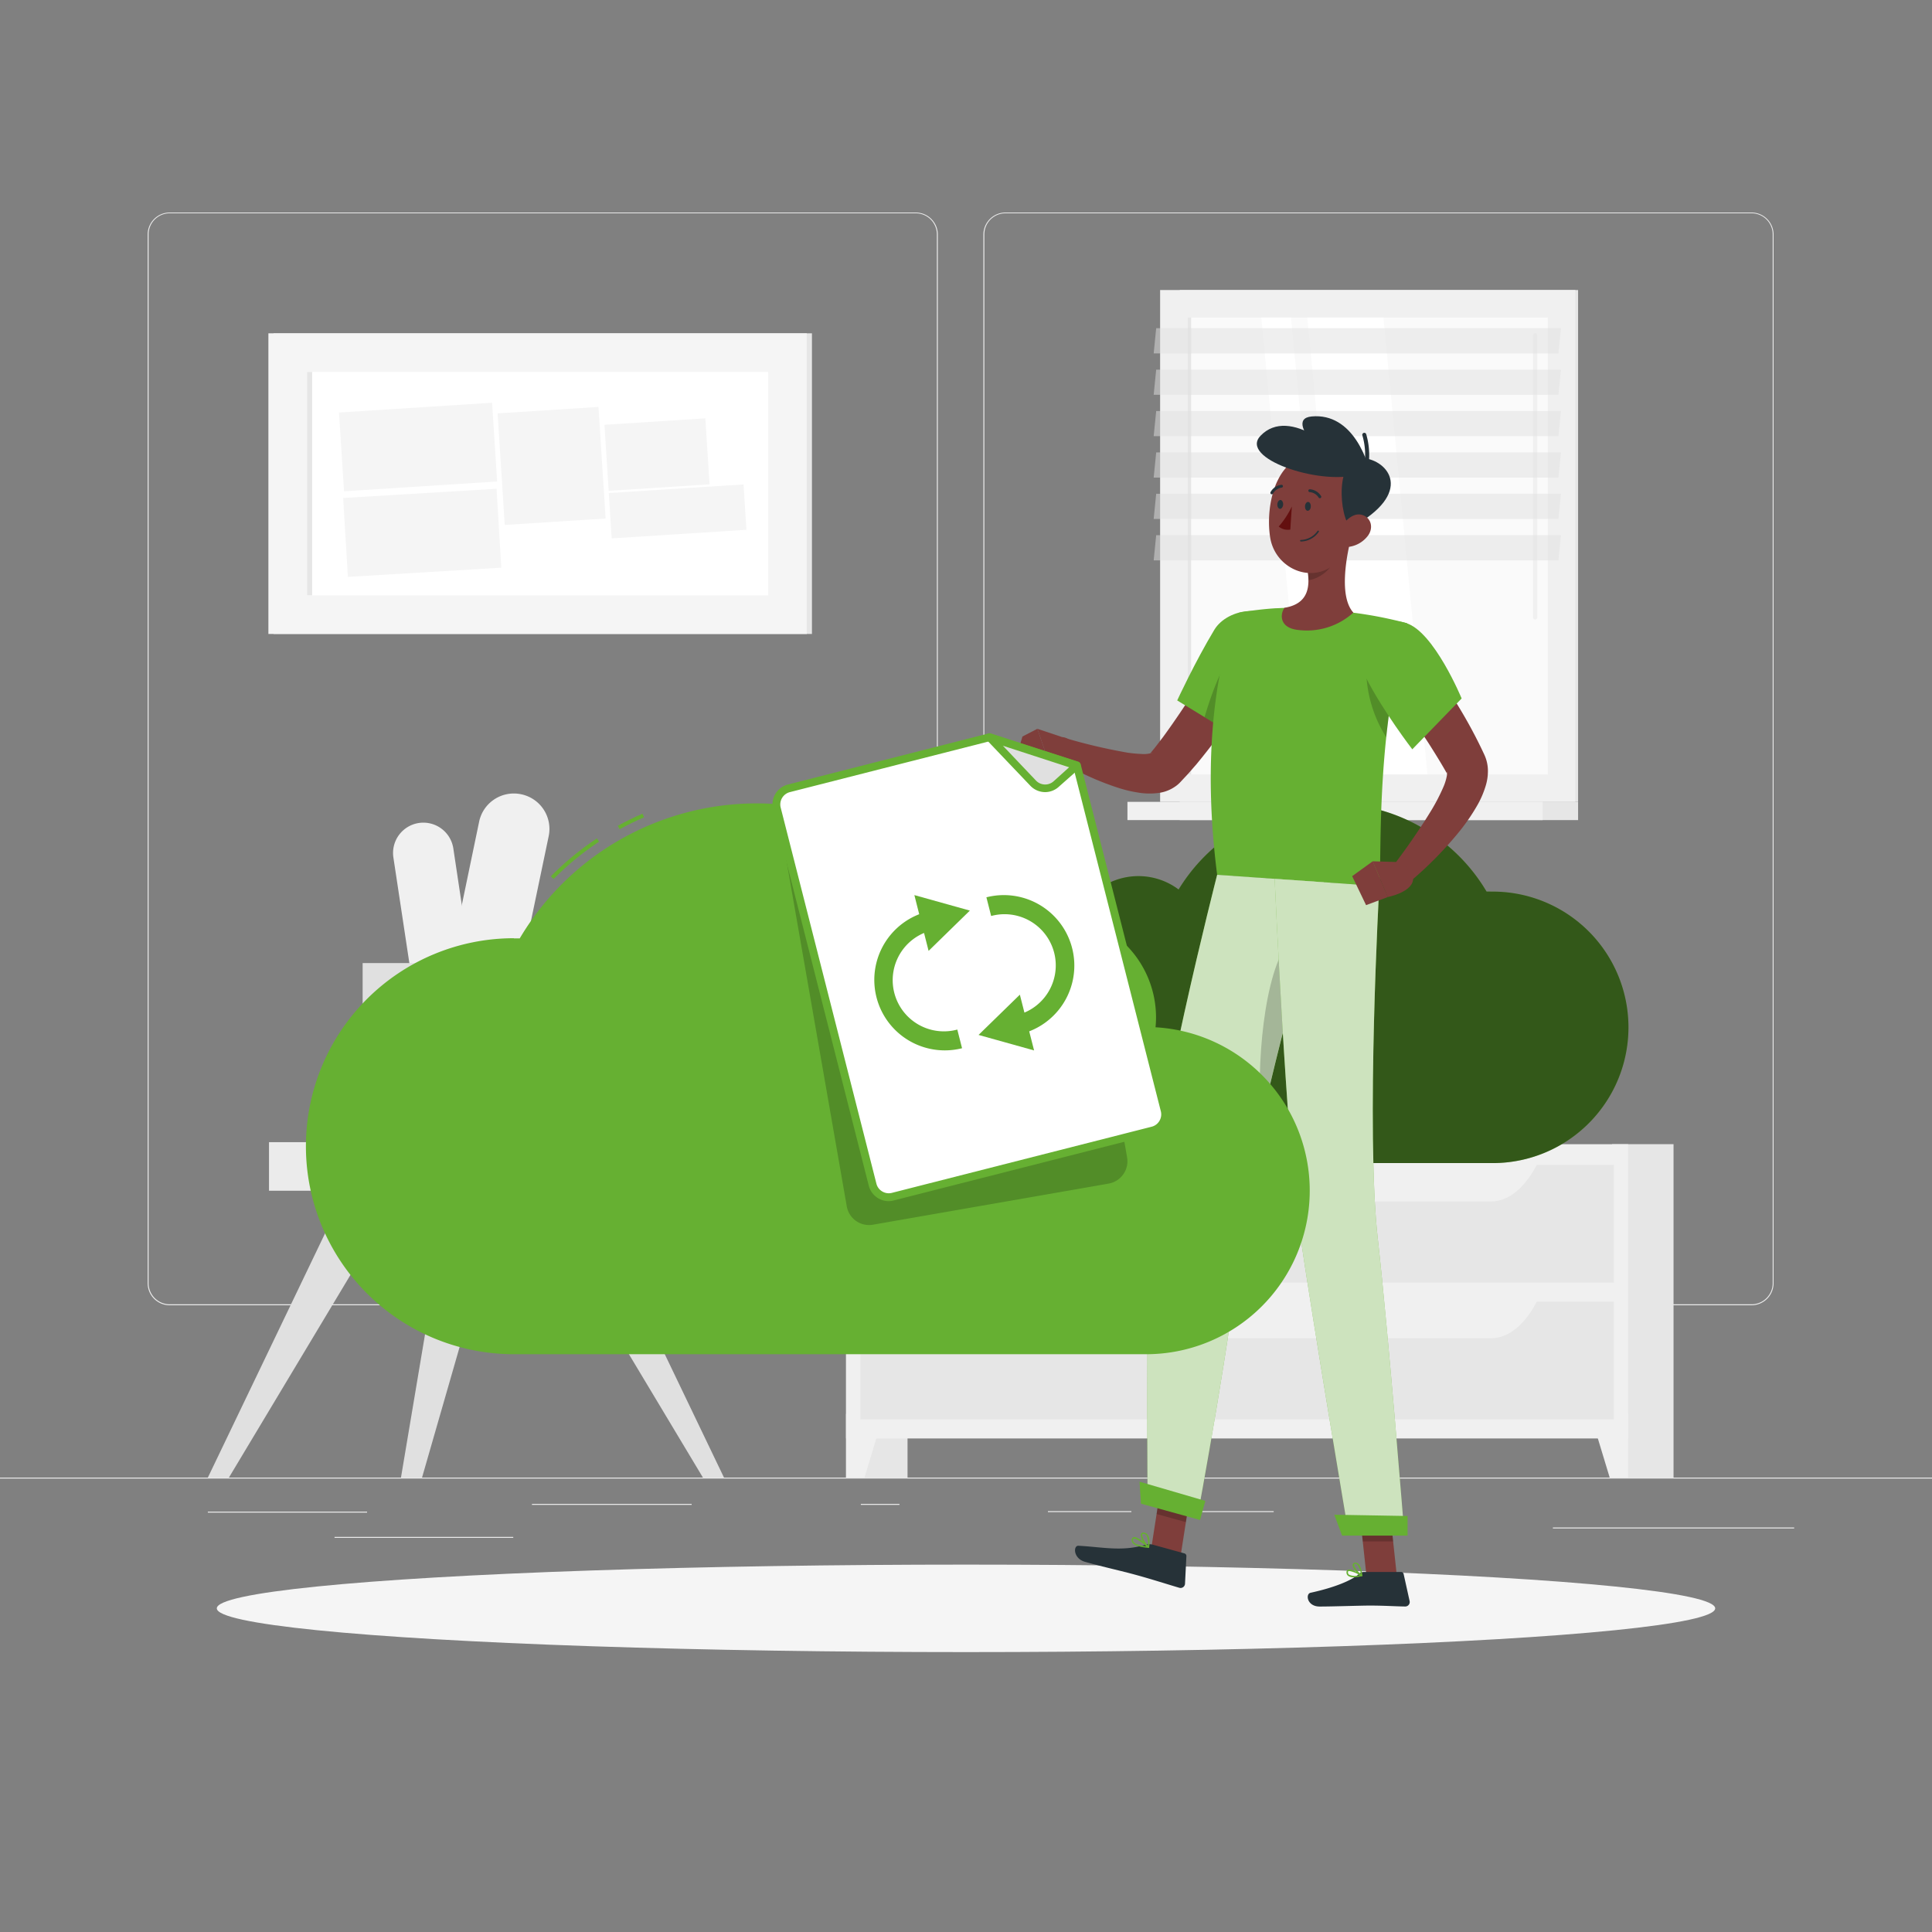 <svg xmlns="http://www.w3.org/2000/svg" viewBox="0 0 500 500"><rect x="0" y="0" width="500" height="500" fill="#808080" stroke="none"/><g id="freepik--background-complete--inject-73"><rect y="382.4" width="500" height="0.25" style="fill:#ebebeb"></rect><rect x="53.79" y="391.21" width="41.21" height="0.25" style="fill:#ebebeb"></rect><rect x="137.67" y="389.21" width="41.33" height="0.25" style="fill:#ebebeb"></rect><rect x="222.78" y="389.21" width="10" height="0.25" style="fill:#ebebeb"></rect><rect x="86.58" y="397.75" width="46.25" height="0.25" style="fill:#ebebeb"></rect><rect x="271.2" y="391.08" width="21.6" height="0.25" style="fill:#ebebeb"></rect><rect x="301.7" y="391.08" width="27.93" height="0.25" style="fill:#ebebeb"></rect><rect x="401.89" y="395.31" width="62.44" height="0.25" style="fill:#ebebeb"></rect><path d="M237,337.8H43.91a5.71,5.71,0,0,1-5.7-5.71V60.66A5.71,5.71,0,0,1,43.91,55H237a5.71,5.71,0,0,1,5.71,5.71V332.09A5.71,5.71,0,0,1,237,337.8ZM43.91,55.2a5.46,5.46,0,0,0-5.45,5.46V332.09a5.46,5.46,0,0,0,5.45,5.46H237a5.47,5.47,0,0,0,5.46-5.46V60.66A5.47,5.47,0,0,0,237,55.2Z" style="fill:#ebebeb"></path><path d="M453.31,337.8H260.21a5.72,5.72,0,0,1-5.71-5.71V60.66A5.72,5.72,0,0,1,260.21,55h193.1A5.71,5.71,0,0,1,459,60.66V332.09A5.71,5.71,0,0,1,453.31,337.8ZM260.21,55.2a5.47,5.47,0,0,0-5.46,5.46V332.09a5.47,5.47,0,0,0,5.46,5.46h193.1a5.47,5.47,0,0,0,5.46-5.46V60.66a5.47,5.47,0,0,0-5.46-5.46Z" style="fill:#ebebeb"></path><rect x="305.33" y="75.07" width="103.09" height="132.46" transform="translate(713.74 282.59) rotate(180)" style="fill:#e6e6e6"></rect><rect x="300.25" y="75.07" width="107.45" height="132.46" transform="translate(707.94 282.59) rotate(180)" style="fill:#f0f0f0"></rect><rect x="305.33" y="207.53" width="103.09" height="4.72" transform="translate(713.74 419.77) rotate(180)" style="fill:#e6e6e6"></rect><rect x="291.79" y="207.53" width="107.45" height="4.72" transform="translate(691.02 419.77) rotate(180)" style="fill:#f0f0f0"></rect><rect x="294.85" y="94.68" width="118.24" height="93.23" transform="translate(495.27 -212.68) rotate(90)" style="fill:#fafafa"></rect><polygon points="369.42 200.41 358.03 82.18 338.33 82.18 349.72 200.41 369.42 200.41" style="fill:#fff"></polygon><path d="M397.29,160.34a.55.55,0,0,0,.55-.55v-73a.55.55,0,0,0-.55-.54.54.54,0,0,0-.54.54v73A.55.55,0,0,0,397.29,160.34Z" style="fill:#f0f0f0"></path><polygon points="345.49 200.41 334.1 82.18 326.42 82.18 337.8 200.41 345.49 200.41" style="fill:#fff"></polygon><rect x="248.69" y="140.84" width="118.24" height="0.9" transform="translate(449.11 -166.51) rotate(90)" style="fill:#e6e6e6"></rect><polygon points="298.57 91.46 403.31 91.46 403.96 84.94 299.22 84.94 298.57 91.46" style="fill:#e0e0e0;opacity:0.5"></polygon><polygon points="298.57 102.17 403.31 102.17 403.96 95.66 299.22 95.66 298.57 102.17" style="fill:#e0e0e0;opacity:0.5"></polygon><polygon points="298.57 112.88 403.31 112.88 403.96 106.37 299.22 106.37 298.57 112.88" style="fill:#e0e0e0;opacity:0.5"></polygon><polygon points="298.57 123.6 403.31 123.6 403.96 117.08 299.22 117.08 298.57 123.6" style="fill:#e0e0e0;opacity:0.5"></polygon><polygon points="298.57 134.31 403.31 134.31 403.96 127.79 299.22 127.79 298.57 134.31" style="fill:#e0e0e0;opacity:0.5"></polygon><polygon points="298.57 145.02 403.31 145.02 403.96 138.5 299.22 138.5 298.57 145.02" style="fill:#e0e0e0;opacity:0.5"></polygon><rect x="218.96" y="296.11" width="15.91" height="86.29" transform="translate(453.83 678.51) rotate(180)" style="fill:#e6e6e6"></rect><polygon points="223.73 382.4 218.96 382.4 218.96 365.89 228.73 365.89 223.73 382.4" style="fill:#f0f0f0"></polygon><rect x="417.2" y="296.11" width="15.91" height="86.29" transform="translate(850.31 678.51) rotate(180)" style="fill:#e6e6e6"></rect><rect x="218.96" y="296.11" width="202.4" height="76.15" transform="translate(640.32 668.38) rotate(180)" style="fill:#f0f0f0"></rect><polygon points="416.59 382.4 421.36 382.4 421.36 365.89 411.59 365.89 416.59 382.4" style="fill:#f0f0f0"></polygon><rect x="222.66" y="301.47" width="195" height="30.47" transform="translate(640.32 633.41) rotate(180)" style="fill:#e6e6e6"></rect><path d="M251.24,310.94H385.88c4.65,0,9.1-3.76,12.3-10.4H238.94C242.14,307.18,246.59,310.94,251.24,310.94Z" style="fill:#f0f0f0"></path><rect x="222.66" y="336.87" width="195" height="30.47" transform="translate(640.32 704.21) rotate(180)" style="fill:#e6e6e6"></rect><path d="M251.24,346.34H385.88c4.65,0,9.1-3.76,12.3-10.4H238.94C242.14,342.58,246.59,346.34,251.24,346.34Z" style="fill:#f0f0f0"></path><path d="M375.57,274.89c2.48-2.42-.14-5.71,3.18-8s.48-5.85.59-9.09,4.47-3.77,5.71-7.54c.52-1.58-.09-3.55-1-5.31a6.06,6.06,0,0,0-9.84-1.49c-.13.15-.26.31-.38.48-2.47,3.29-.05,6.46-2.8,8.68s-7.68,2.67-7.52,6.37-3.57,4-5.56,6.87c-1.22,1.76-.29,4.67.61,6.65a6,6,0,0,0,3.21,3.09C365.11,276.91,371.59,278.78,375.57,274.89Z" style="fill:#ebebeb"></path><path d="M381.08,283.63c4.18-1.76,2.55-7,7.74-8.3s3.38-6.92,5.09-10.84S401.17,262,404.5,258c2.06-2.48,1.52-7.19.81-10.44a5.31,5.31,0,0,0-4.92-4.17,11.42,11.42,0,0,0-6.54,1.5c-4.59,2.85-3.16,7.88-7.58,9.27s-10.68-.41-12.26,4.19-6.29,3.2-10.1,5.73c-2.72,1.82-2.62,7-2.34,9.73a5.29,5.29,0,0,0,1.49,3.17C366,280,373.71,286.74,381.08,283.63Z" style="fill:#e0e0e0"></path><path d="M377.73,262.42c2.74-2.1,5.62,1,8.41-2s5.85.38,9.08.73,4.37-3.88,8.29-4.57c1.63-.28,3.49.6,5.11,1.74a6,6,0,0,1,.05,9.94c-.16.11-.34.22-.52.32-3.61,2-6.4-.89-9,1.51s-3.75,7.21-7.39,6.52-4.49,3-7.6,4.52c-1.92,1-4.67-.39-6.5-1.56a6,6,0,0,1-2.59-3.62C374.22,272.49,373.3,265.81,377.73,262.42Z" style="fill:#ebebeb"></path><path d="M348,266.8s.87,29.31,34.23,29.31,34.22-29.31,34.22-29.31Z" style="fill:#f5f5f5"></path><rect x="69.62" y="295.59" width="101.93" height="12.57" style="fill:#ebebeb"></rect><path d="M122,267.27h0a9.16,9.16,0,0,1-7.1-10.85L124,212.65a9.17,9.17,0,0,1,10.85-7.1h0A9.16,9.16,0,0,1,142,216.4l-9.15,43.77A9.15,9.15,0,0,1,122,267.27Z" style="fill:#f0f0f0"></path><path d="M116.46,266.31h0a7.84,7.84,0,0,1-8.93-6.57l-5.72-37.82a7.85,7.85,0,0,1,6.58-8.93h0a7.85,7.85,0,0,1,8.93,6.58L123,257.39A7.83,7.83,0,0,1,116.46,266.31Z" style="fill:#f0f0f0"></path><polygon points="137.62 295.59 103.54 295.59 96.44 255.03 144.72 255.03 137.62 295.59" style="fill:#e6e6e6"></polygon><rect x="93.85" y="249.24" width="53.47" height="11.58" style="fill:#e0e0e0"></rect><polygon points="187.37 382.4 151.74 308.16 137.39 308.16 181.92 382.4 187.37 382.4" style="fill:#e0e0e0"></polygon><polygon points="53.79 382.4 89.42 308.16 103.77 308.16 59.24 382.4 53.79 382.4" style="fill:#e0e0e0"></polygon><polygon points="103.77 382.4 116.24 308.16 130.59 308.16 109.22 382.4 103.77 382.4" style="fill:#e0e0e0"></polygon><rect x="70.8" y="86.26" width="139.33" height="77.81" style="fill:#e6e6e6"></rect><rect x="69.46" y="86.26" width="139.33" height="77.81" style="fill:#f5f5f5"></rect><rect x="110.22" y="65.5" width="57.81" height="119.33" transform="translate(264.3 -13.96) rotate(90)" style="fill:#fff"></rect><rect x="51.21" y="124.51" width="57.81" height="1.31" transform="translate(205.29 45.05) rotate(90)" style="fill:#e6e6e6"></rect><rect x="88.35" y="105.47" width="39.7" height="20.42" transform="translate(-7.17 7.15) rotate(-3.66)" style="fill:#f5f5f5"></rect><rect x="89.73" y="126.98" width="39.7" height="20.42" transform="matrix(1, -0.06, 0.06, 1, -8.54, 7.28)" style="fill:#f5f5f5"></rect><rect x="129.68" y="106.11" width="26.16" height="28.93" transform="translate(-7.41 9.37) rotate(-3.66)" style="fill:#f5f5f5"></rect><rect x="156.96" y="109.07" width="26.16" height="17.12" transform="translate(-7.17 11.11) rotate(-3.66)" style="fill:#f5f5f5"></rect><rect x="169.5" y="114.88" width="11.76" height="34.94" transform="translate(296.25 -51.12) rotate(86.34)" style="fill:#f5f5f5"></rect></g><g id="freepik--Shadow--inject-73"><ellipse id="freepik--path--inject-73" cx="250" cy="416.24" rx="193.89" ry="11.32" style="fill:#f5f5f5"></ellipse></g><g id="freepik--cloud-2--inject-73"><path d="M385.72,230.73l-1,0a46.51,46.51,0,0,0-79.7-.53,17.35,17.35,0,0,0-27.75,13.91c0,.55,0,1.1.08,1.64A27.63,27.63,0,0,0,278.87,301H385.72a35.13,35.13,0,1,0,0-70.25Z" style="fill:#66B032"></path><path d="M385.72,230.73l-1,0a46.51,46.51,0,0,0-79.7-.53,17.35,17.35,0,0,0-27.75,13.91c0,.55,0,1.1.08,1.64A27.63,27.63,0,0,0,278.87,301H385.72a35.13,35.13,0,1,0,0-70.25Z" style="opacity:0.5"></path></g><g id="freepik--Character--inject-73"><polygon points="305.54 402.69 297.96 400.61 300.78 382.49 308.36 384.58 305.54 402.69" style="fill:#7f3e3b"></polygon><polygon points="361.49 407.73 353.63 407.73 351.67 389.52 359.53 389.52 361.49 407.73" style="fill:#7f3e3b"></polygon><path d="M353,406.82h9.59a.69.69,0,0,1,.67.54l1.55,7a1.16,1.16,0,0,1-1.15,1.4c-3.09-.05-5.34-.24-9.22-.24-2.39,0-9.6.25-12.9.25s-3.73-3.26-2.38-3.56c6.06-1.32,10.62-3.15,12.56-4.89A1.9,1.9,0,0,1,353,406.82Z" style="fill:#263238"></path><path d="M298.26,399.74l8.28,2.28a.7.7,0,0,1,.5.7l-.36,7.15a1.15,1.15,0,0,1-1.46,1.05c-3-.88-7.24-2.24-11-3.27-4.39-1.21-8.24-2-13.39-3.44-3.11-.86-3.11-4.24-1.73-4.17,6.29.34,11.17,1.54,17.17-.21A3.64,3.64,0,0,1,298.26,399.74Z" style="fill:#263238"></path><path d="M329.22,169.22c-2.91,5.05-6,9.85-9.19,14.63s-6.67,9.43-10.44,14c-1,1.12-1.93,2.26-3,3.36l-.78.84-.41.44a7.66,7.66,0,0,1-1.07.93,9.75,9.75,0,0,1-4.07,1.73,17.75,17.75,0,0,1-5.87-.06,32.79,32.79,0,0,1-4.71-1.11,72.38,72.38,0,0,1-16.15-7.48L276,191.1a142.69,142.69,0,0,0,15.82,3.69,35.24,35.24,0,0,0,3.64.34,7.27,7.27,0,0,0,2.58-.26c.2-.07.14-.16-.22.06a1.67,1.67,0,0,0-.28.22l.29-.35.61-.76c.84-1,1.63-2.1,2.44-3.14,3.2-4.35,6.27-9,9.26-13.62s6-9.42,8.83-14.09Z" style="fill:#7f3e3b"></path><path d="M332.12,163.45c2.88,6.94-12.19,27.16-12.19,27.16l-15.27-9.34s4.58-9.94,9.6-18.27C317.7,157.29,328.87,155.61,332.12,163.45Z" style="fill:#66B032"></path><path d="M322.08,165.08,328.56,177a121.17,121.17,0,0,1-8.63,13.6l-8.19-5C313.41,179.9,317.1,169.11,322.08,165.08Z" style="opacity:0.2"></path><path d="M274.89,190.76l-6.42-2.15,3.39,9.91a8.45,8.45,0,0,0,6.49-2.33l-.4-2.59A3.34,3.34,0,0,0,274.89,190.76Z" style="fill:#7f3e3b"></path><polygon points="264.61 190.61 262.88 196.38 271.86 198.52 268.47 188.61 264.61 190.61" style="fill:#7f3e3b"></polygon><polygon points="300.78 382.5 299.33 391.83 306.91 393.92 308.37 384.59 300.78 382.5" style="opacity:0.2"></polygon><polygon points="359.53 389.53 351.67 389.53 352.68 398.92 360.55 398.92 359.53 389.53" style="opacity:0.2"></polygon><path d="M364.17,161.3a177.3,177.3,0,0,0-5,25.87c-.75,6.09-1.19,11.9-1.47,17.18-.65,12.36-.38,21.78-.75,25-6.15-.42-29.32-2-41.95-2.92-5.13-40.14,3.13-62.81,4.88-67.05a1.46,1.46,0,0,1,1.08-.87,84.72,84.72,0,0,1,9.27-1.1c.72,0,1.44-.07,2.17-.08a155,155,0,0,1,17.84,1.24c1.12.13,2.26.3,3.36.48C359.23,159.93,364.17,161.3,364.17,161.3Z" style="fill:#66B032"></path><path d="M353.58,172.62a33.18,33.18,0,0,0,5.19,18.18c.12-1.2.26-2.41.41-3.63.56-4.58,1.28-9.32,2.24-14.11Z" style="opacity:0.2"></path><path d="M349.88,138.33c-1.52,5.67-3.38,16.1.37,20.21a17.87,17.87,0,0,1-14.13,4.51c-4.93-.45-4.94-3.92-3.71-5.75,6.51-1.08,6.68-5.84,5.87-10.38Z" style="fill:#7f3e3b"></path><path d="M345.15,141.84l-6.86,5.07a19.75,19.75,0,0,1,.33,3.21c2.47-.18,6-2.63,6.45-5.17A8.5,8.5,0,0,0,345.15,141.84Z" style="opacity:0.2"></path><path d="M351.17,129.75c-1,7.73-1.22,12.31-5.43,16-6.32,5.59-15.66,1.36-17-6.53-1.18-7.1.69-18.56,8.51-21.12A10.65,10.65,0,0,1,351.17,129.75Z" style="fill:#7f3e3b"></path><path d="M349.63,136.56c-3.07-2.45-4.33-18.75,3.19-18C359.24,119.11,366.28,127.51,349.63,136.56Z" style="fill:#263238"></path><path d="M351,122.89c-9.72,2.61-30.39-4.25-24.78-10.11C333.72,104.94,347.33,116.89,351,122.89Z" style="fill:#263238"></path><path d="M355.14,124.94c-7.86-1.15-24.16-16.36-15.7-17.16C350.11,106.77,354.36,119.44,355.14,124.94Z" style="fill:#263238"></path><path d="M353.69,120.38h-.08a.5.5,0,0,1-.42-.57,18.24,18.24,0,0,0-.61-7.14.5.5,0,0,1,1-.28,19.24,19.24,0,0,1,.64,7.58A.5.5,0,0,1,353.69,120.38Z" style="fill:#263238"></path><path d="M354.08,138.56a7.41,7.41,0,0,1-4.84,2.94c-2.57.38-3.53-2-2.55-4.26.89-2,3.3-4.68,5.75-4S355.48,136.6,354.08,138.56Z" style="fill:#7f3e3b"></path><path d="M297,389.3l12.84,3.53s9.18-49.27,11.48-73.66c.7-7.42,2.66-17.76,5.13-28.82,3.11-13.93,7-29,10.22-40.8,3.37-12.43,5.94-21.22,5.94-21.22L315,226.4s-16.72,65.21-17.53,89.2C296.62,340.54,297,389.3,297,389.3Z" style="fill:#66B032"></path><path d="M297,389.3l12.84,3.53s9.18-49.27,11.48-73.66c.7-7.42,2.66-17.76,5.13-28.82,3.11-13.93,7-29,10.22-40.8,3.37-12.43,5.94-21.22,5.94-21.22L315,226.4s-16.72,65.21-17.53,89.2C296.62,340.54,297,389.3,297,389.3Z" style="fill:#fafafa;opacity:0.7"></path><path d="M326.42,290.35c3.11-13.93,7-29,10.22-40.8l-2.86-6.17C326.93,251.51,325.09,276.68,326.42,290.35Z" style="opacity:0.2"></path><path d="M329.88,227.44s3,67.32,6.3,90.12c3.63,25,12.87,79.54,12.87,79.54h14.4s-4.11-52-6.87-76.43c-3.15-27.85.38-91.34.38-91.34Z" style="fill:#66B032"></path><path d="M329.88,227.44s3,67.32,6.3,90.12c3.63,25,12.87,79.54,12.87,79.54h14.4s-4.11-52-6.87-76.43c-3.15-27.85.38-91.34.38-91.34Z" style="fill:#fafafa;opacity:0.7"></path><polygon points="347.32 397.41 364.28 397.41 364.28 392.34 345.32 392.01 347.32 397.41" style="fill:#66B032"></polygon><polygon points="295.28 389.15 310.57 393.37 311.94 388.43 294.91 383.46 295.28 389.15" style="fill:#66B032"></polygon><path d="M339.23,131.1c0,.63-.41,1.12-.83,1.09s-.71-.57-.67-1.2.42-1.12.83-1.09S339.27,130.46,339.23,131.1Z" style="fill:#263238"></path><path d="M332.08,130.6c-.05.63-.42,1.12-.83,1.09s-.71-.57-.67-1.2.42-1.12.83-1.09S332.12,130,332.08,130.6Z" style="fill:#263238"></path><path d="M334.33,131.07a22.57,22.57,0,0,1-3.4,5.2,3.67,3.67,0,0,0,3,.78Z" style="fill:#630f0f"></path><path d="M341.61,128.94a.39.39,0,0,1-.35-.17,3,3,0,0,0-2.29-1.41.37.37,0,1,1,0-.74,3.69,3.69,0,0,1,2.91,1.74.37.37,0,0,1-.1.52A.58.58,0,0,1,341.61,128.94Z" style="fill:#263238"></path><path d="M336.68,140.14h0a5.71,5.71,0,0,0,4.63-2.52.19.19,0,0,0-.07-.27.19.19,0,0,0-.27.07,5.47,5.47,0,0,1-4.31,2.32.19.19,0,0,0-.19.21A.19.19,0,0,0,336.68,140.14Z" style="fill:#263238"></path><path d="M329.19,127.92a.38.38,0,0,1-.37-.56,3.69,3.69,0,0,1,2.82-1.9.37.37,0,0,1,.39.35.38.38,0,0,1-.35.39h0a3,3,0,0,0-2.21,1.54A.38.38,0,0,1,329.19,127.92Z" style="fill:#263238"></path><path d="M350.38,408.2a2.4,2.4,0,0,1-1.52-.4,1.12,1.12,0,0,1-.38-1,.56.56,0,0,1,.32-.52c.87-.45,3.41,1.11,3.69,1.29a.17.17,0,0,1,.09.18.21.21,0,0,1-.14.16A9.41,9.41,0,0,1,350.38,408.2Zm-1.17-1.63a.43.43,0,0,0-.24.05c-.05,0-.11.07-.12.22a.77.77,0,0,0,.25.67,3.82,3.82,0,0,0,2.8.14A7.63,7.63,0,0,0,349.21,406.57Z" style="fill:#66B032"></path><path d="M352.39,407.92l-.09,0c-.81-.44-2.38-2.17-2.22-3a.61.61,0,0,1,.6-.49,1,1,0,0,1,.79.24c.91.74,1.1,3,1.11,3.11a.2.2,0,0,1-.09.17A.17.17,0,0,1,352.39,407.92Zm-1.58-3.19h-.09c-.24,0-.26.14-.27.19-.1.51.9,1.82,1.71,2.43a4.41,4.41,0,0,0-.93-2.46A.64.64,0,0,0,350.81,404.73Z" style="fill:#66B032"></path><path d="M297.23,400.58h0c-1.29-.09-3.55-.39-4.17-1.36a1,1,0,0,1-.1-1,.58.58,0,0,1,.43-.4c1.05-.24,3.68,2.13,4,2.4a.2.2,0,0,1,0,.21A.17.17,0,0,1,297.23,400.58Zm-3.73-2.36h-.05a.21.21,0,0,0-.17.17.64.64,0,0,0,.06.63c.35.54,1.58,1,3.33,1.14C295.61,399.25,294.11,398.15,293.5,398.22Z" style="fill:#66B032"></path><path d="M297.23,400.58a.18.18,0,0,1-.14,0c-.8-.66-2.16-2.8-1.79-3.62.09-.19.31-.4.81-.32a1.36,1.36,0,0,1,.91.59c.75,1.05.39,3.15.37,3.24a.16.16,0,0,1-.12.14Zm-1.4-3.62a.21.21,0,0,0-.19.12c-.22.49.65,2.11,1.43,2.93a4.33,4.33,0,0,0-.35-2.61,1,1,0,0,0-.67-.43A.86.86,0,0,0,295.83,397Z" style="fill:#66B032"></path><path d="M365.36,165.55a170.67,170.67,0,0,1,10.19,14.25,125.25,125.25,0,0,1,8.61,15.55,10,10,0,0,1,.91,4.42,13.06,13.06,0,0,1-.5,3.35,24.36,24.36,0,0,1-2.08,5,51.34,51.34,0,0,1-5.3,7.67,96.43,96.43,0,0,1-12.46,12.53l-4.24-4.11c1.62-2.21,3.32-4.48,4.88-6.76s3.12-4.57,4.52-6.87a50.59,50.59,0,0,0,3.63-6.84,13.38,13.38,0,0,0,.93-3,3,3,0,0,0,0-.87c0-.15-.09,0,0,.28-1.29-2.31-2.72-4.62-4.17-6.92s-3-4.57-4.61-6.85c-3.17-4.51-6.48-9.08-9.74-13.43Z" style="fill:#7f3e3b"></path><path d="M363.93,161.26c7.19,2.2,14.34,19.5,14.34,19.5L365.5,193.92s-7.62-9.91-12-18.57C348.68,165.91,355.22,158.6,363.93,161.26Z" style="fill:#66B032"></path><path d="M363.24,223.14l-8-.24,3.91,9.25s6.84-1.31,6.56-5Z" style="fill:#7f3e3b"></path><polygon points="349.94 226.75 353.54 234.25 359.17 232.15 355.26 222.9 349.94 226.75" style="fill:#7f3e3b"></polygon></g><g id="freepik--cloud-1--inject-73"><path d="M160.37,214.6l-.48-.88c2.07-1.14,4.22-2.19,6.39-3.13l.4.92C164.54,212.44,162.41,213.48,160.37,214.6Z" style="fill:#66B032"></path><path d="M143.27,227.49l-.71-.7a75.35,75.35,0,0,1,11.92-9.8l.55.84A74.74,74.74,0,0,0,143.27,227.49Z" style="fill:#66B032"></path><path d="M133,242.85c.5,0,1,0,1.51,0a71.28,71.28,0,0,1,122.14-.81,26.59,26.59,0,0,1,42.53,21.31c0,.85-.05,1.68-.13,2.51a42.34,42.34,0,0,1-2.31,84.61H133a53.83,53.83,0,1,1,0-107.66Z" style="fill:#66B032"></path><path d="M274.69,202.1l17,97.43a5.87,5.87,0,0,1-4.77,6.78l-61,10.64a5.85,5.85,0,0,1-6.78-4.77l-17-97.43Z" style="opacity:0.2"></path><path d="M301.43,287.36,278.71,198.1l-22.63-7.3L204.18,204a4.31,4.31,0,0,0-3.12,5.24l24.78,97.35a4.32,4.32,0,0,0,5.24,3.12l67.23-17.12A4.31,4.31,0,0,0,301.43,287.36Z" style="fill:#fff"></path><path d="M230,310.86a5.33,5.33,0,0,1-5.16-4L200.08,209.5a5.32,5.32,0,0,1,3.85-6.47l51.9-13.21a1,1,0,0,1,.56,0l22.63,7.3a1,1,0,0,1,.67.72l22.72,89.25a5.34,5.34,0,0,1-3.85,6.47l-67.23,17.11A5.42,5.42,0,0,1,230,310.86Zm26-119L204.42,205a3.3,3.3,0,0,0-2.38,4l24.78,97.35a3.24,3.24,0,0,0,1.51,2,3.27,3.27,0,0,0,2.5.36l67.23-17.12a3.24,3.24,0,0,0,2-1.51,3.27,3.27,0,0,0,.36-2.5l-22.58-88.72Z" style="fill:#66B032"></path><path d="M278.71,198.1l-22.63-7.3,11.29,11.84a4.31,4.31,0,0,0,6,.24Z" style="fill:#e0e0e0"></path><path d="M270.49,205a5.31,5.31,0,0,1-3.85-1.66l-11.29-11.85a1,1,0,0,1,1-1.65l22.63,7.3a1,1,0,0,1,.68.76,1,1,0,0,1-.32,1L274,203.63A5.28,5.28,0,0,1,270.49,205Zm-10.94-12,8.55,9a3.28,3.28,0,0,0,4.59.18l4-3.61Z" style="fill:#66B032"></path><path d="M253.25,267.84l10.69-10.42,1.18,4.64a13.25,13.25,0,0,0-8.61-25l-1.23-4.84a18.24,18.24,0,0,1,11.08,34.69l1.26,4.94Z" style="fill:#66B032"></path><path d="M251,235.66l-10.68,10.43-1.18-4.64a13.25,13.25,0,0,0,8.61,25l1.23,4.83a18.24,18.24,0,0,1-11.09-34.68l-1.25-4.95Z" style="fill:#66B032"></path></g></svg>